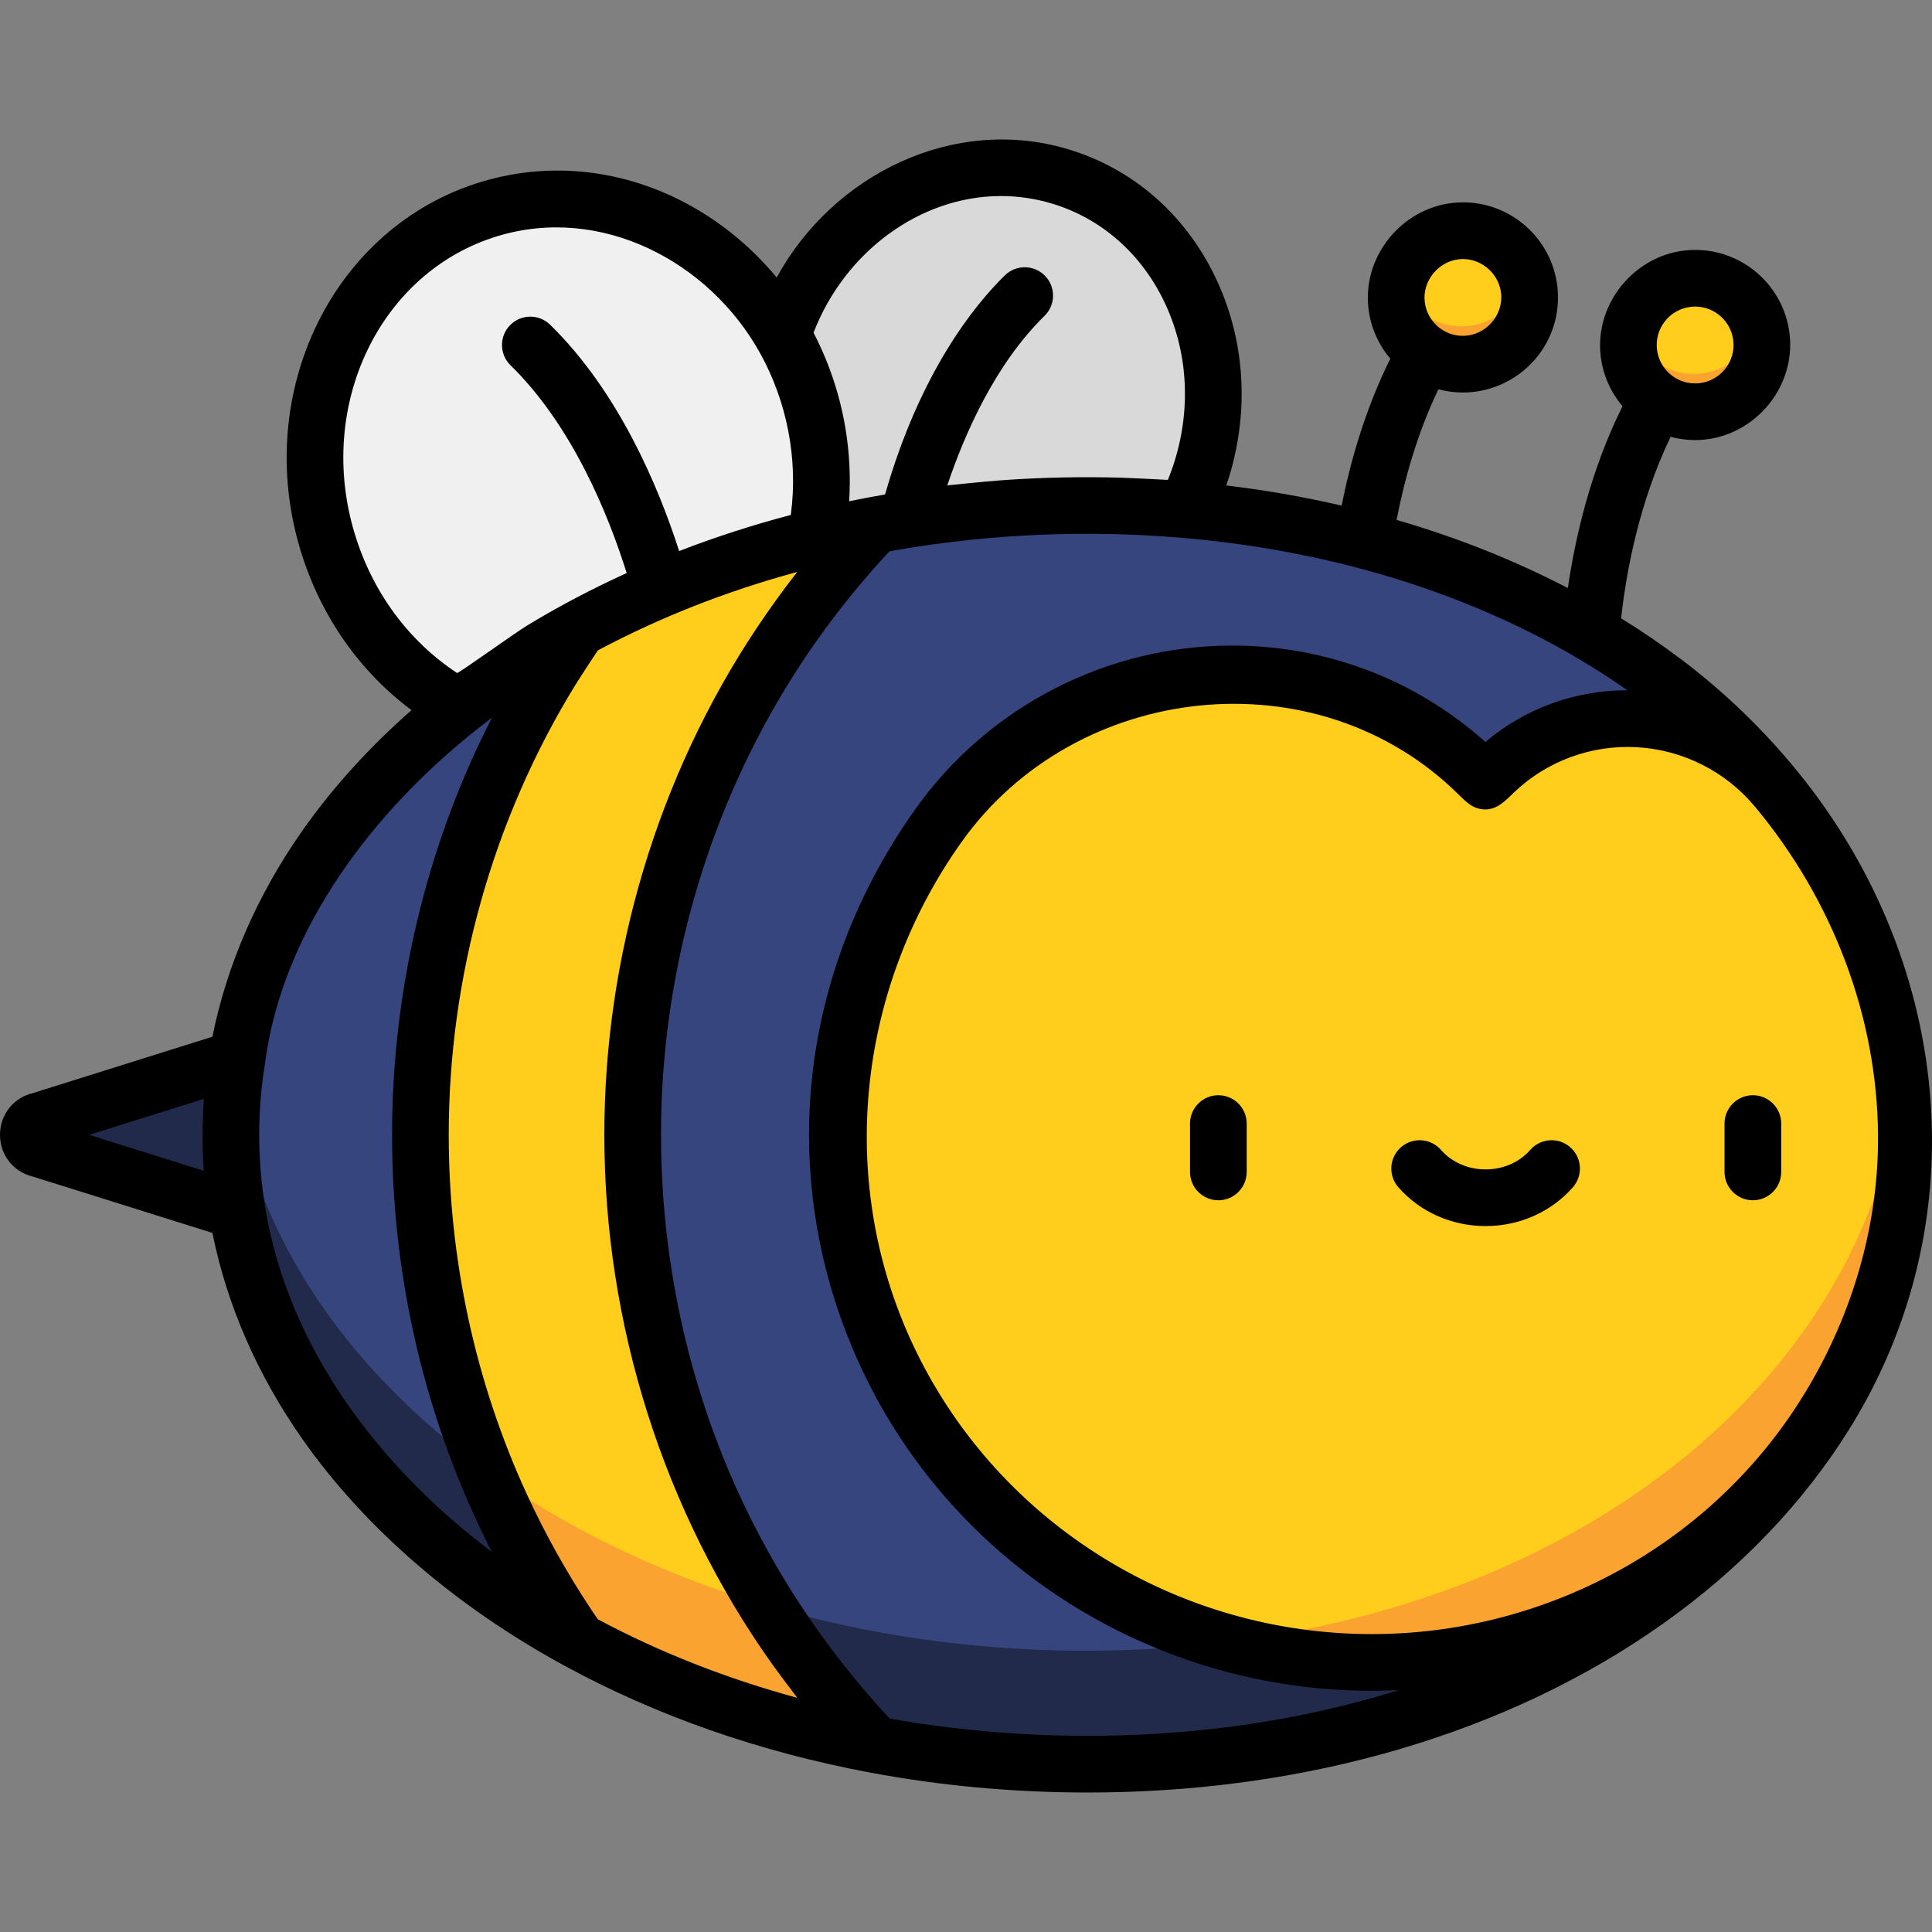 <svg xmlns="http://www.w3.org/2000/svg" xmlns:xlink="http://www.w3.org/1999/xlink" id="Capa_1" x="0" y="0" version="1.1"
     viewBox="0 0 512 512" xml:space="preserve" style="enable-background:new 0 0 512 512"><rect x="0" y="0" width="512" height="512" fill="#808080" stroke="none"/><path style="fill:#212a4b" d="M10.287,296.922c-4.184,0.803-4.184,6.792,0,7.594l61.58,19.324v-46.252L10.287,296.922z"/>
  <ellipse style="fill:#d9d9d9" cx="262.413" cy="107.047" rx="63.019" ry="58.333"
           transform="matrix(-0.29 0.957 -0.957 -0.29 441.073 -112.954)"/>
  <ellipse style="fill:#f0f0f0" cx="150.228" cy="124.251" rx="71.998" ry="66.645"
           transform="matrix(-0.29 -0.957 0.957 -0.29 74.975 304.095)"/>
  <path style="fill:#ffce1c"
        d="M200.556,338.209v-90.316l39.623-77.497l-8.589-31.292c-28.833,5.395-55.464,14.858-78.691,27.486	l-40.922,28.655l-23.297,73.042v69.34l28.551,65.844l35.666,31.38c23.227,12.628,49.858,22.091,78.691,27.486l14.416-34.393	L200.556,338.209z"/>
  <path style="fill:#faa330"
        d="M243.365,434.24c-3.962-0.579-7.892-1.218-11.777-1.947c-28.833-5.395-55.464-14.858-78.691-27.486	c-20.34-11.065-38.066-24.57-52.396-39.918l16.73,38.58l35.666,31.38c1.452,0.789,2.916,1.566,4.394,2.33	c4.434,2.293,8.985,4.472,13.645,6.533c12.548,5.548,26.011,10.242,39.458,13.827c6.914,1.844,13.985,3.446,21.193,4.795	L243.365,434.24z"/>
  <g><path style="fill:#37457e" d="M111.047,300.715c0,49.989,15.501,96.281,41.852,134.135 c-55.866-30.389-92.081-79.152-92.081-134.135c0-54.972,36.216-103.745,92.081-134.125 C126.548,204.444,111.047,250.736,111.047,300.715z"/>
    <path style="fill:#37457e"
          d="M481.303,377.929c-24.231,36.899-65.771,65.67-118.101,79.856 c-23.187,6.289-48.492,9.715-75.345,9.715c-19.419,0-38.275-1.789-56.268-5.163c-39.772-41.752-64.284-98.763-64.284-161.62 c0-62.848,24.512-119.86,64.284-161.61c17.992-3.376,36.849-5.163,56.268-5.163c61.2,0,114.344,17.781,152.72,46.704 c11.312,8.529,21.348,18.012,29.917,28.3L481.303,377.929z"/></g>
  <path style="fill:#212a4b"
        d="M363.202,427.742c-23.187,6.289-48.492,9.715-75.345,9.715c-19.419,0-38.275-1.789-56.268-5.163	c-9.83-1.84-19.397-4.163-28.668-6.912c8.328,13.303,17.936,25.688,28.668,36.954c2.249,0.422,4.511,0.819,6.788,1.191	c41.329,6.755,84.345,5.237,124.826-5.742c42.58-11.548,83.474-34.455,110.835-69.698c2.571-3.312,4.994-6.699,7.266-10.158	l-1.755-27.445C455.094,386.133,414.296,413.893,363.202,427.742z"/>
  <path style="fill:#ffce1c"
        d="M504.846,300.716c0.213,27.376-8.505,54.44-23.543,77.214	c-58.508,88.606-196.812,83.161-245.525-16.315c-9.242-18.867-14.225-39.41-14.225-60.899c0-29.807,9.593-57.794,26.833-82.015	c33.543-47.146,101.515-54.098,142.905-13.672c0.653,0.643,1.306,1.286,1.949,1.949c0.653-0.663,1.306-1.306,1.949-1.949	c0.13-0.13,0.261-0.251,0.392-0.382c21.388-20.634,55.886-18.525,74.913,4.3C491.97,234.707,504.583,266.903,504.846,300.716z"/>
  <path style="fill:#faa330"
        d="M504.77,297.258c-0.117-3.621-0.382-7.238-0.782-10.838c-2.527,21.89-10.541,43.078-22.685,61.467	c-24.231,36.899-65.771,65.671-118.101,79.856c-12.392,3.361-25.395,5.895-38.911,7.535c56.467,15.593,121.465-3.517,157.011-57.349	c13.669-20.702,22.078-44.975,23.368-69.795C504.856,304.574,504.887,300.915,504.77,297.258z"/>
  <path style="fill:#212a4b"
        d="M61.731,285.694c-0.172,1.417-0.316,2.84-0.44,4.268c-0.043,0.496-0.076,0.993-0.113,1.49	c-1.118,14.917,0.483,29.965,4.665,44.325c8.368,28.73,26.616,53.633,49.1,73.026c11.252,9.704,23.99,18.45,37.956,26.047	c-9.827-14.116-18.143-29.407-24.71-45.625C91.139,362.292,66.637,326.069,61.731,285.694z"/>
  <circle style="fill:#ffce1c" cx="387.325" cy="78.802" r="17.687"/>
  <path style="fill:#faa330"
        d="M404.275,73.817c-1.944,6.534-7.588,11.633-14.786,12.522c-8.723,1.077-16.727-4.403-19.118-12.573	c-0.674,2.266-0.91,4.702-0.603,7.198c1.197,9.695,10.025,16.584,19.72,15.389c9.695-1.197,16.584-10.025,15.389-19.721	C404.757,75.66,404.541,74.726,404.275,73.817z"/>
  <circle style="fill:#ffce1c" cx="448.871" cy="91.399" r="17.687"/>
  <path style="fill:#faa330"
        d="M465.819,86.421c-1.944,6.534-7.588,11.633-14.786,12.522c-8.723,1.077-16.727-4.403-19.118-12.573	c-0.674,2.266-0.91,4.702-0.603,7.198c1.197,9.695,10.025,16.584,19.72,15.389c9.695-1.197,16.584-10.025,15.389-19.721	C466.302,88.265,466.085,87.332,465.819,86.421z"/>
  <path
    d="M322.876,290.245c-4.148,0-7.511,3.363-7.511,7.511v12.818c0,4.148,3.363,7.511,7.511,7.511s7.511-3.363,7.511-7.511	v-12.818C330.387,293.607,327.024,290.245,322.876,290.245z"/>
  <path
    d="M464.529,290.245c-4.148,0-7.511,3.363-7.511,7.511v12.818c0,4.148,3.363,7.511,7.511,7.511s7.511-3.363,7.511-7.511	v-12.818C472.04,293.607,468.677,290.245,464.529,290.245z"/>
  <path
    d="M416.127,304.026c-3.123-2.73-7.868-2.411-10.598,0.712c-2.87,3.284-7.18,5.166-11.827,5.166s-8.956-1.883-11.826-5.166	c-2.73-3.123-7.475-3.442-10.598-0.712c-3.123,2.73-3.442,7.474-0.712,10.598c5.722,6.547,14.155,10.301,23.136,10.301	c8.981,0,17.413-3.755,23.137-10.301C419.569,311.502,419.25,306.756,416.127,304.026z"/>
  <path
    d="M476.618,204.753c-9.12-11.252-19.638-21.392-31.16-30.079c-5.066-3.818-10.356-7.423-15.843-10.814	c1.318-12.007,4.657-30.496,13.111-48.095c2.075,0.555,4.244,0.864,6.479,0.864c14.917,0,26.861-13.472,25.031-28.286	c-1.556-12.607-12.297-22.114-24.986-22.114c-14.913,0-26.856,13.489-25.03,28.286c0.617,5.006,2.7,9.507,5.76,13.134	c-8.502,17.094-12.555,34.937-14.481,48.198c-14.126-7.36-29.344-13.41-45.385-18.067c1.944-10.102,5.295-22.562,11.074-34.619	c2.073,0.554,4.241,0.863,6.474,0.863c7.727,0,15.133-3.607,19.887-9.699c4.141-5.306,5.966-11.908,5.142-18.587	c-1.555-12.607-12.296-22.114-24.985-22.114c-14.918,0-26.86,13.471-25.031,28.286c0.618,5.01,2.704,9.514,5.769,13.143	c-6.729,13.554-10.642,27.557-12.896,38.935c-9.945-2.301-20.156-4.088-30.577-5.34c0.276-0.808,0.551-1.617,0.797-2.431	c5.441-17.922,4.078-36.767-3.835-53.064c-8.009-16.493-21.746-28.407-38.679-33.547c-30.444-9.241-62.542,6.671-77.417,33.934	c-14.519-17.501-35.658-28.342-58.098-28.342c-6.854,0-13.665,1.012-20.243,3.009c-39.123,11.876-60.593,55.666-47.859,97.616	c5.252,17.302,15.545,32.018,29.419,42.375c-11.193,9.831-20.945,20.558-28.934,31.946c-11.932,17.01-19.982,35.541-23.834,54.605	L8.711,289.684C3.555,290.913,0,295.388,0,300.745c0,5.358,3.556,9.833,8.712,11.061l47.574,14.929	c3.85,19.066,11.902,37.598,23.834,54.608c16.545,23.586,40.595,44.378,69.552,60.131c24.438,13.287,51.654,22.797,80.893,28.269	c18.719,3.511,38.117,5.292,57.653,5.292c26.893,0,52.904-3.357,77.311-9.976c53.237-14.43,96.679-43.863,122.343-82.879	c0.02-0.03,0.04-0.058,0.071-0.104C524.716,326.368,518.07,255.896,476.618,204.753z M441.204,85.168	c1.672-2.143,4.079-3.507,6.778-3.839c0.422-0.052,0.848-0.078,1.268-0.078c5.117,0,9.45,3.84,10.078,8.933	c0.687,5.57-3.285,10.659-8.854,11.347c-0.422,0.052-0.849,0.078-1.269,0.078c-5.117,0-9.449-3.839-10.077-8.933	C438.795,89.976,439.533,87.311,441.204,85.168z M386.437,68.727c5.5-0.72,10.67,3.369,11.346,8.849	c0.739,5.992-4.092,11.425-10.122,11.425c-5.117,0-9.449-3.84-10.078-8.933C376.9,74.544,381.056,69.432,386.437,68.727z M475.361,373.793c-24.78,37.185-67.217,59.259-111.799,59.259c-51.061,0-98.187-28.787-120.679-74.717	c-21.469-43.844-16.169-95.704,11.983-135.256c30.198-42.429,93.979-49.612,131.519-12.672c2.124,2.09,4.003,4.092,7.215,4.105	c3.211,0.012,5.419-2.374,7.556-4.436c8.672-8.367,20.591-12.737,32.614-12.058c12.161,0.687,23.463,6.343,31.317,15.763	c20.786,24.936,32.366,55.84,32.609,87.019C497.897,326.716,489.687,352.297,475.361,373.793z M215.594,88.166	c8.283-21.471,28.297-36.213,49.674-36.213c4.609,0,9.192,0.682,13.621,2.026c12.883,3.91,23.37,13.05,29.531,25.735	c6.256,12.882,7.312,27.847,2.974,42.139c-0.544,1.792-1.178,3.571-1.898,5.325c-0.868-0.059-8.937-0.474-12.105-0.578	c-10.443-0.306-20.893-0.096-31.316,0.624c-4.899,0.34-14.911,1.393-15.032,1.408c4.434-13.24,12.546-31.997,25.769-44.929	c2.965-2.9,3.018-7.656,0.118-10.621c-2.9-2.965-7.656-3.017-10.621-0.118c-8.024,7.848-22.476,25.607-31.753,58.069	c-3.186,0.554-6.365,1.153-9.532,1.807c0.432-6.419,0.085-12.914-0.962-19.258C222.6,104.734,219.732,96.12,215.594,88.166z M121.126,178.349c-12.878-8.488-22.423-21.421-27.118-36.889c-10.328-34.025,6.651-69.411,37.848-78.88	c27.465-8.337,56.083,6.681,69.566,30.989c7.128,12.852,10.101,28.049,8.178,42.633c-0.011,0.089-0.021,0.177-0.033,0.266	c-10.027,2.639-19.914,5.824-29.585,9.564c-5.542-17.218-16.087-42.267-34.189-59.973c-2.965-2.9-7.72-2.847-10.621,0.118	c-2.9,2.965-2.848,7.721,0.118,10.621c16.33,15.971,25.864,39.379,30.79,55.069c-9.025,4.096-17.809,8.691-26.279,13.839	C136.092,167.961,121.44,178.556,121.126,178.349z M54.014,310.279l-30.383-9.534l30.383-9.538	c-0.078,1.072-0.124,2.144-0.175,3.217C53.583,299.699,53.63,305.009,54.014,310.279z M92.468,372.681	c-11.057-15.725-19.034-33.463-22.209-52.745c-0.01-0.079-0.01-0.158-0.023-0.237c-2.057-12.532-2.057-25.384,0-37.915	c0.013-0.081,0.013-0.161,0.024-0.241c4.747-35.614,29.046-66.929,56.549-88.602c0.836-0.659,3.427-2.64,3.536-2.722	c-0.058,0.115-1.936,3.872-2.787,5.649c-15.551,32.45-23.659,68.707-23.659,104.873c0,38.155,8.921,76.196,26.281,110.194	c0.059,0.115,0.112,0.232,0.171,0.346C115.956,400.448,102.854,387.453,92.468,372.681z M158.429,429.128	c-0.689-1.005-1.372-2.014-2.044-3.03c-6.284-9.503-11.855-19.483-16.633-29.826c-13.801-29.871-20.833-62.641-20.833-95.531	c0-41.831,11.606-83.494,33.518-119.152c1.322-2.15,5.741-8.857,5.985-9.214c0.173-0.092,0.346-0.185,0.521-0.277	c16.247-8.627,33.506-15.331,51.23-20.227c0.367-0.101,0.735-0.198,1.102-0.297c-3.773,4.817-7.352,9.783-10.747,14.874	c-26.31,39.458-40.373,86.901-40.373,134.295c0,50.076,15.599,99.789,44.699,140.584c0.722,1.011,5.34,7.214,6.439,8.617	C192.512,444.839,174.808,437.872,158.429,429.128z M361.596,450.561c-23.125,6.272-47.814,9.452-73.379,9.452	c-17.769,0-35.406-1.544-52.466-4.592c-16.741-17.947-30.539-38.639-40.611-61.023c-13.965-31.029-20.692-65.117-19.901-99.119	c0.908-39.021,12.017-77.933,32.058-111.444c8.097-13.539,17.676-26.207,28.432-37.744c0.768-0.137,1.536-0.273,2.306-0.405	c24.729-4.213,50.039-5.284,75.036-3.171c44.837,3.776,85.948,17.766,118.186,40.407c-13.898,0-27.11,4.841-37.617,13.709	c-18.449-16.508-42.101-25.549-67.089-25.549c-33.267,0-64.641,16.182-83.925,43.285c-18.465,25.942-28.225,55.809-28.225,86.371	c0,22.226,5.219,44.255,14.99,64.202c24.998,51.031,77.432,83.132,134.169,83.132c1.434,0,6.584-0.138,7.131-0.164	C367.697,448.846,364.666,449.729,361.596,450.561z"/></svg>
